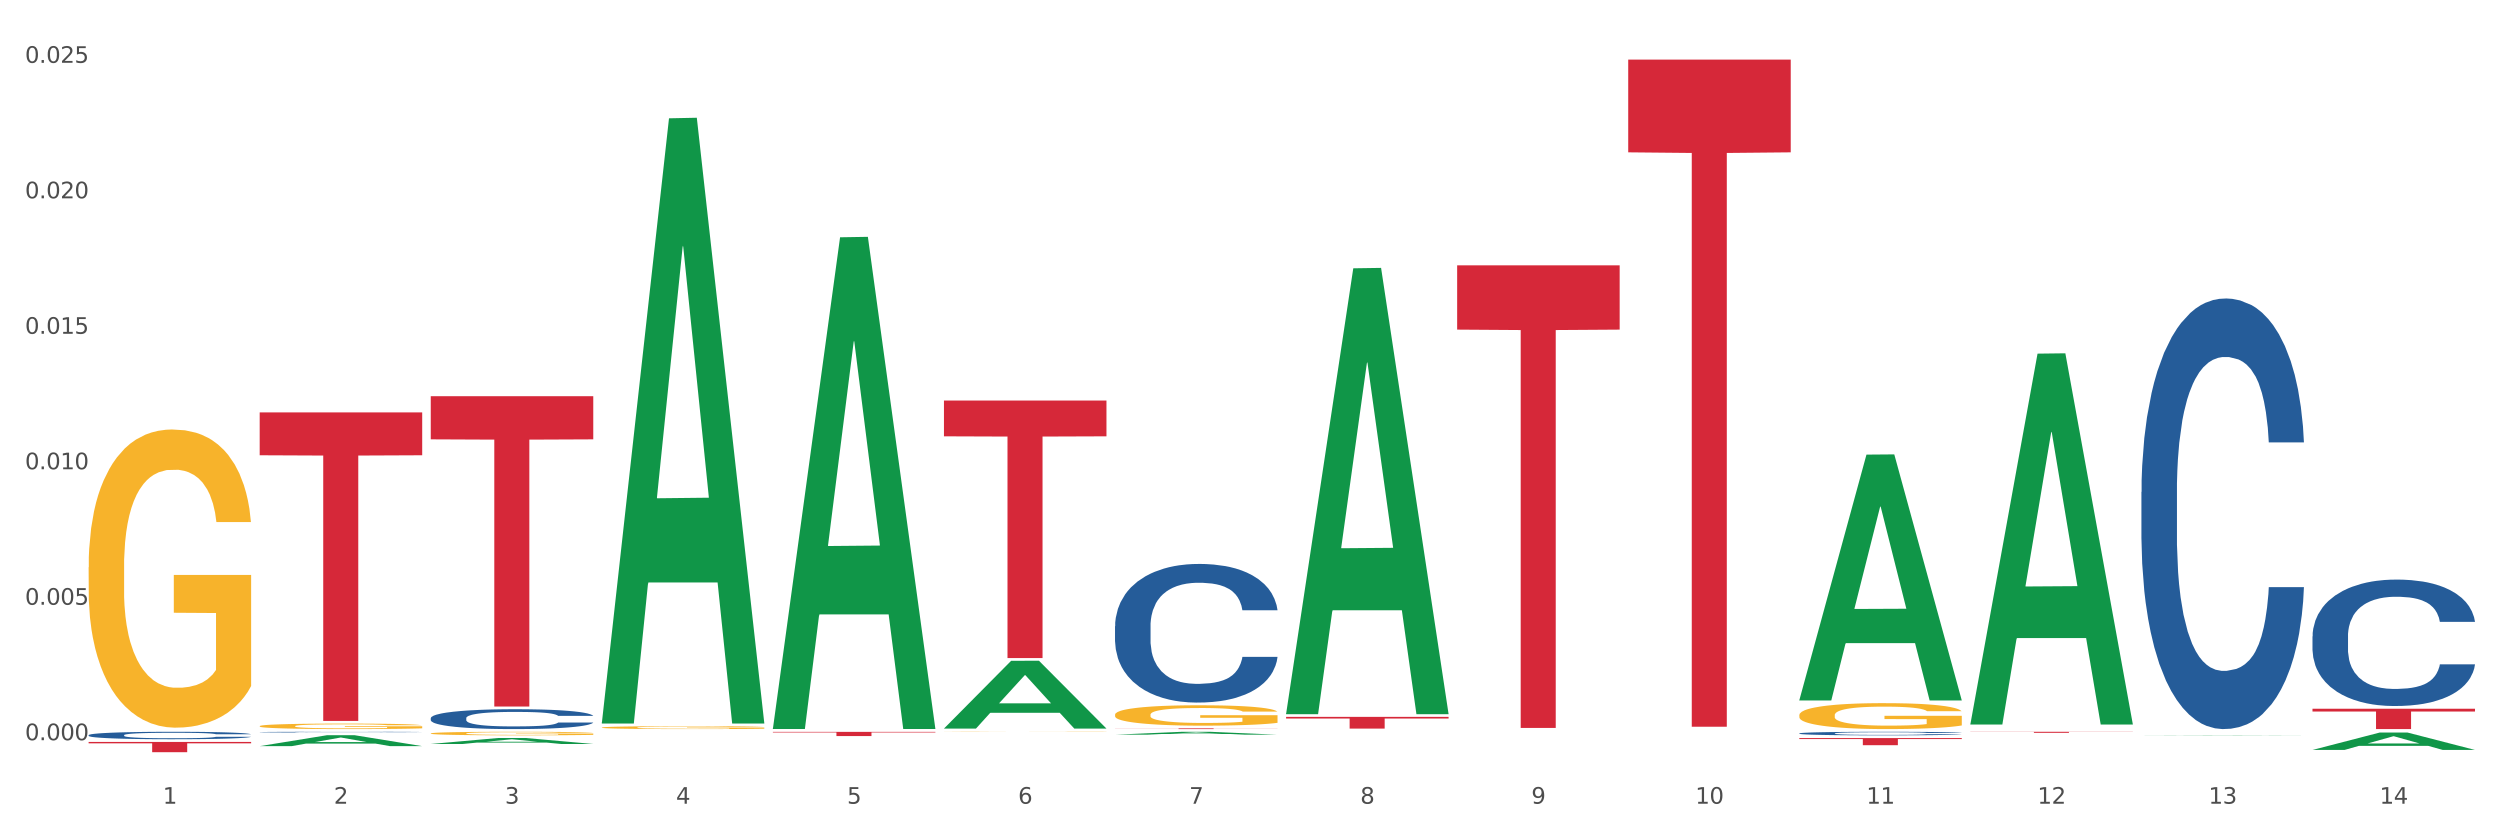 <?xml version="1.0" encoding="utf-8" standalone="no"?>
<!DOCTYPE svg PUBLIC "-//W3C//DTD SVG 1.1//EN"
  "http://www.w3.org/Graphics/SVG/1.1/DTD/svg11.dtd">
<svg xmlns:xlink="http://www.w3.org/1999/xlink" width="1080pt" height="360pt" viewBox="0 0 1080 360" xmlns="http://www.w3.org/2000/svg" version="1.1">
 <rect x="0" y="0" width="1080" height="360" fill="#333333" stroke="none"/>
 <defs>
  <style type="text/css">*{stroke-linejoin: round; stroke-linecap: butt}</style>
 </defs>
 <g id="figure_1">
  <g id="patch_1">
   <path d="M 0 360 
L 1080 360 
L 1080 0 
L 0 0 
z
" style="fill: #ffffff; stroke: #ffffff; stroke-linejoin: miter"/>
  </g>
  <g id="axes_1">
   <g id="matplotlib.axis_1">
    <g id="xtick_1">
     <g id="text_1">
      <!-- 1 -->
      <g style="fill: #4d4d4d" transform="translate(70.332 347.204) scale(0.096 -0.096)">
       <defs>
        <path id="DejaVuSans-31" d="M 794 531 
L 1825 531 
L 1825 4091 
L 703 3866 
L 703 4441 
L 1819 4666 
L 2450 4666 
L 2450 531 
L 3481 531 
L 3481 0 
L 794 0 
L 794 531 
z
" transform="scale(0.016)"/>
       </defs>
       <use xlink:href="#DejaVuSans-31"/>
      </g>
     </g>
    </g>
    <g id="xtick_2">
     <g id="text_2">
      <!-- 2 -->
      <g style="fill: #4d4d4d" transform="translate(144.233 347.204) scale(0.096 -0.096)">
       <defs>
        <path id="DejaVuSans-32" d="M 1228 531 
L 3431 531 
L 3431 0 
L 469 0 
L 469 531 
Q 828 903 1448 1529 
Q 2069 2156 2228 2338 
Q 2531 2678 2651 2914 
Q 2772 3150 2772 3378 
Q 2772 3750 2511 3984 
Q 2250 4219 1831 4219 
Q 1534 4219 1204 4116 
Q 875 4013 500 3803 
L 500 4441 
Q 881 4594 1212 4672 
Q 1544 4750 1819 4750 
Q 2544 4750 2975 4387 
Q 3406 4025 3406 3419 
Q 3406 3131 3298 2873 
Q 3191 2616 2906 2266 
Q 2828 2175 2409 1742 
Q 1991 1309 1228 531 
z
" transform="scale(0.016)"/>
       </defs>
       <use xlink:href="#DejaVuSans-32"/>
      </g>
     </g>
    </g>
    <g id="xtick_3">
     <g id="text_3">
      <!-- 3 -->
      <g style="fill: #4d4d4d" transform="translate(218.134 347.204) scale(0.096 -0.096)">
       <defs>
        <path id="DejaVuSans-33" d="M 2597 2516 
Q 3050 2419 3304 2112 
Q 3559 1806 3559 1356 
Q 3559 666 3084 287 
Q 2609 -91 1734 -91 
Q 1441 -91 1130 -33 
Q 819 25 488 141 
L 488 750 
Q 750 597 1062 519 
Q 1375 441 1716 441 
Q 2309 441 2620 675 
Q 2931 909 2931 1356 
Q 2931 1769 2642 2001 
Q 2353 2234 1838 2234 
L 1294 2234 
L 1294 2753 
L 1863 2753 
Q 2328 2753 2575 2939 
Q 2822 3125 2822 3475 
Q 2822 3834 2567 4026 
Q 2313 4219 1838 4219 
Q 1578 4219 1281 4162 
Q 984 4106 628 3988 
L 628 4550 
Q 988 4650 1302 4700 
Q 1616 4750 1894 4750 
Q 2613 4750 3031 4423 
Q 3450 4097 3450 3541 
Q 3450 3153 3228 2886 
Q 3006 2619 2597 2516 
z
" transform="scale(0.016)"/>
       </defs>
       <use xlink:href="#DejaVuSans-33"/>
      </g>
     </g>
    </g>
    <g id="xtick_4">
     <g id="text_4">
      <!-- 4 -->
      <g style="fill: #4d4d4d" transform="translate(292.034 347.204) scale(0.096 -0.096)">
       <defs>
        <path id="DejaVuSans-34" d="M 2419 4116 
L 825 1625 
L 2419 1625 
L 2419 4116 
z
M 2253 4666 
L 3047 4666 
L 3047 1625 
L 3713 1625 
L 3713 1100 
L 3047 1100 
L 3047 0 
L 2419 0 
L 2419 1100 
L 313 1100 
L 313 1709 
L 2253 4666 
z
" transform="scale(0.016)"/>
       </defs>
       <use xlink:href="#DejaVuSans-34"/>
      </g>
     </g>
    </g>
    <g id="xtick_5">
     <g id="text_5">
      <!-- 5 -->
      <g style="fill: #4d4d4d" transform="translate(365.935 347.204) scale(0.096 -0.096)">
       <defs>
        <path id="DejaVuSans-35" d="M 691 4666 
L 3169 4666 
L 3169 4134 
L 1269 4134 
L 1269 2991 
Q 1406 3038 1543 3061 
Q 1681 3084 1819 3084 
Q 2600 3084 3056 2656 
Q 3513 2228 3513 1497 
Q 3513 744 3044 326 
Q 2575 -91 1722 -91 
Q 1428 -91 1123 -41 
Q 819 9 494 109 
L 494 744 
Q 775 591 1075 516 
Q 1375 441 1709 441 
Q 2250 441 2565 725 
Q 2881 1009 2881 1497 
Q 2881 1984 2565 2268 
Q 2250 2553 1709 2553 
Q 1456 2553 1204 2497 
Q 953 2441 691 2322 
L 691 4666 
z
" transform="scale(0.016)"/>
       </defs>
       <use xlink:href="#DejaVuSans-35"/>
      </g>
     </g>
    </g>
    <g id="xtick_6">
     <g id="text_6">
      <!-- 6 -->
      <g style="fill: #4d4d4d" transform="translate(439.836 347.204) scale(0.096 -0.096)">
       <defs>
        <path id="DejaVuSans-36" d="M 2113 2584 
Q 1688 2584 1439 2293 
Q 1191 2003 1191 1497 
Q 1191 994 1439 701 
Q 1688 409 2113 409 
Q 2538 409 2786 701 
Q 3034 994 3034 1497 
Q 3034 2003 2786 2293 
Q 2538 2584 2113 2584 
z
M 3366 4563 
L 3366 3988 
Q 3128 4100 2886 4159 
Q 2644 4219 2406 4219 
Q 1781 4219 1451 3797 
Q 1122 3375 1075 2522 
Q 1259 2794 1537 2939 
Q 1816 3084 2150 3084 
Q 2853 3084 3261 2657 
Q 3669 2231 3669 1497 
Q 3669 778 3244 343 
Q 2819 -91 2113 -91 
Q 1303 -91 875 529 
Q 447 1150 447 2328 
Q 447 3434 972 4092 
Q 1497 4750 2381 4750 
Q 2619 4750 2861 4703 
Q 3103 4656 3366 4563 
z
" transform="scale(0.016)"/>
       </defs>
       <use xlink:href="#DejaVuSans-36"/>
      </g>
     </g>
    </g>
    <g id="xtick_7">
     <g id="text_7">
      <!-- 7 -->
      <g style="fill: #4d4d4d" transform="translate(513.737 347.204) scale(0.096 -0.096)">
       <defs>
        <path id="DejaVuSans-37" d="M 525 4666 
L 3525 4666 
L 3525 4397 
L 1831 0 
L 1172 0 
L 2766 4134 
L 525 4134 
L 525 4666 
z
" transform="scale(0.016)"/>
       </defs>
       <use xlink:href="#DejaVuSans-37"/>
      </g>
     </g>
    </g>
    <g id="xtick_8">
     <g id="text_8">
      <!-- 8 -->
      <g style="fill: #4d4d4d" transform="translate(587.638 347.204) scale(0.096 -0.096)">
       <defs>
        <path id="DejaVuSans-38" d="M 2034 2216 
Q 1584 2216 1326 1975 
Q 1069 1734 1069 1313 
Q 1069 891 1326 650 
Q 1584 409 2034 409 
Q 2484 409 2743 651 
Q 3003 894 3003 1313 
Q 3003 1734 2745 1975 
Q 2488 2216 2034 2216 
z
M 1403 2484 
Q 997 2584 770 2862 
Q 544 3141 544 3541 
Q 544 4100 942 4425 
Q 1341 4750 2034 4750 
Q 2731 4750 3128 4425 
Q 3525 4100 3525 3541 
Q 3525 3141 3298 2862 
Q 3072 2584 2669 2484 
Q 3125 2378 3379 2068 
Q 3634 1759 3634 1313 
Q 3634 634 3220 271 
Q 2806 -91 2034 -91 
Q 1263 -91 848 271 
Q 434 634 434 1313 
Q 434 1759 690 2068 
Q 947 2378 1403 2484 
z
M 1172 3481 
Q 1172 3119 1398 2916 
Q 1625 2713 2034 2713 
Q 2441 2713 2670 2916 
Q 2900 3119 2900 3481 
Q 2900 3844 2670 4047 
Q 2441 4250 2034 4250 
Q 1625 4250 1398 4047 
Q 1172 3844 1172 3481 
z
" transform="scale(0.016)"/>
       </defs>
       <use xlink:href="#DejaVuSans-38"/>
      </g>
     </g>
    </g>
    <g id="xtick_9">
     <g id="text_9">
      <!-- 9 -->
      <g style="fill: #4d4d4d" transform="translate(661.539 347.204) scale(0.096 -0.096)">
       <defs>
        <path id="DejaVuSans-39" d="M 703 97 
L 703 672 
Q 941 559 1184 500 
Q 1428 441 1663 441 
Q 2288 441 2617 861 
Q 2947 1281 2994 2138 
Q 2813 1869 2534 1725 
Q 2256 1581 1919 1581 
Q 1219 1581 811 2004 
Q 403 2428 403 3163 
Q 403 3881 828 4315 
Q 1253 4750 1959 4750 
Q 2769 4750 3195 4129 
Q 3622 3509 3622 2328 
Q 3622 1225 3098 567 
Q 2575 -91 1691 -91 
Q 1453 -91 1209 -44 
Q 966 3 703 97 
z
M 1959 2075 
Q 2384 2075 2632 2365 
Q 2881 2656 2881 3163 
Q 2881 3666 2632 3958 
Q 2384 4250 1959 4250 
Q 1534 4250 1286 3958 
Q 1038 3666 1038 3163 
Q 1038 2656 1286 2365 
Q 1534 2075 1959 2075 
z
" transform="scale(0.016)"/>
       </defs>
       <use xlink:href="#DejaVuSans-39"/>
      </g>
     </g>
    </g>
    <g id="xtick_10">
     <g id="text_10">
      <!-- 10 -->
      <g style="fill: #4d4d4d" transform="translate(732.386 347.204) scale(0.096 -0.096)">
       <defs>
        <path id="DejaVuSans-30" d="M 2034 4250 
Q 1547 4250 1301 3770 
Q 1056 3291 1056 2328 
Q 1056 1369 1301 889 
Q 1547 409 2034 409 
Q 2525 409 2770 889 
Q 3016 1369 3016 2328 
Q 3016 3291 2770 3770 
Q 2525 4250 2034 4250 
z
M 2034 4750 
Q 2819 4750 3233 4129 
Q 3647 3509 3647 2328 
Q 3647 1150 3233 529 
Q 2819 -91 2034 -91 
Q 1250 -91 836 529 
Q 422 1150 422 2328 
Q 422 3509 836 4129 
Q 1250 4750 2034 4750 
z
" transform="scale(0.016)"/>
       </defs>
       <use xlink:href="#DejaVuSans-31"/>
       <use xlink:href="#DejaVuSans-30" transform="translate(63.623 0)"/>
      </g>
     </g>
    </g>
    <g id="xtick_11">
     <g id="text_11">
      <!-- 11 -->
      <g style="fill: #4d4d4d" transform="translate(806.287 347.204) scale(0.096 -0.096)">
       <use xlink:href="#DejaVuSans-31"/>
       <use xlink:href="#DejaVuSans-31" transform="translate(63.623 0)"/>
      </g>
     </g>
    </g>
    <g id="xtick_12">
     <g id="text_12">
      <!-- 12 -->
      <g style="fill: #4d4d4d" transform="translate(880.187 347.204) scale(0.096 -0.096)">
       <use xlink:href="#DejaVuSans-31"/>
       <use xlink:href="#DejaVuSans-32" transform="translate(63.623 0)"/>
      </g>
     </g>
    </g>
    <g id="xtick_13">
     <g id="text_13">
      <!-- 13 -->
      <g style="fill: #4d4d4d" transform="translate(954.088 347.204) scale(0.096 -0.096)">
       <use xlink:href="#DejaVuSans-31"/>
       <use xlink:href="#DejaVuSans-33" transform="translate(63.623 0)"/>
      </g>
     </g>
    </g>
    <g id="xtick_14">
     <g id="text_14">
      <!-- 14 -->
      <g style="fill: #4d4d4d" transform="translate(1027.989 347.204) scale(0.096 -0.096)">
       <use xlink:href="#DejaVuSans-31"/>
       <use xlink:href="#DejaVuSans-34" transform="translate(63.623 0)"/>
      </g>
     </g>
    </g>
    <g id="xtick_15"/>
    <g id="xtick_16"/>
    <g id="xtick_17"/>
    <g id="xtick_18"/>
    <g id="xtick_19"/>
    <g id="xtick_20"/>
    <g id="xtick_21"/>
    <g id="xtick_22"/>
    <g id="xtick_23"/>
    <g id="xtick_24"/>
    <g id="xtick_25"/>
    <g id="xtick_26"/>
    <g id="xtick_27"/>
   </g>
   <g id="matplotlib.axis_2">
    <g id="ytick_1">
     <g id="text_15">
      <!-- 0.000 -->
      <g style="fill: #4d4d4d" transform="translate(10.8 319.776) scale(0.096 -0.096)">
       <defs>
        <path id="DejaVuSans-2e" d="M 684 794 
L 1344 794 
L 1344 0 
L 684 0 
L 684 794 
z
" transform="scale(0.016)"/>
       </defs>
       <use xlink:href="#DejaVuSans-30"/>
       <use xlink:href="#DejaVuSans-2e" transform="translate(63.623 0)"/>
       <use xlink:href="#DejaVuSans-30" transform="translate(95.41 0)"/>
       <use xlink:href="#DejaVuSans-30" transform="translate(159.033 0)"/>
       <use xlink:href="#DejaVuSans-30" transform="translate(222.656 0)"/>
      </g>
     </g>
    </g>
    <g id="ytick_2">
     <g id="text_16">
      <!-- 0.005 -->
      <g style="fill: #4d4d4d" transform="translate(10.8 261.249) scale(0.096 -0.096)">
       <use xlink:href="#DejaVuSans-30"/>
       <use xlink:href="#DejaVuSans-2e" transform="translate(63.623 0)"/>
       <use xlink:href="#DejaVuSans-30" transform="translate(95.41 0)"/>
       <use xlink:href="#DejaVuSans-30" transform="translate(159.033 0)"/>
       <use xlink:href="#DejaVuSans-35" transform="translate(222.656 0)"/>
      </g>
     </g>
    </g>
    <g id="ytick_3">
     <g id="text_17">
      <!-- 0.010 -->
      <g style="fill: #4d4d4d" transform="translate(10.8 202.723) scale(0.096 -0.096)">
       <use xlink:href="#DejaVuSans-30"/>
       <use xlink:href="#DejaVuSans-2e" transform="translate(63.623 0)"/>
       <use xlink:href="#DejaVuSans-30" transform="translate(95.41 0)"/>
       <use xlink:href="#DejaVuSans-31" transform="translate(159.033 0)"/>
       <use xlink:href="#DejaVuSans-30" transform="translate(222.656 0)"/>
      </g>
     </g>
    </g>
    <g id="ytick_4">
     <g id="text_18">
      <!-- 0.015 -->
      <g style="fill: #4d4d4d" transform="translate(10.8 144.196) scale(0.096 -0.096)">
       <use xlink:href="#DejaVuSans-30"/>
       <use xlink:href="#DejaVuSans-2e" transform="translate(63.623 0)"/>
       <use xlink:href="#DejaVuSans-30" transform="translate(95.41 0)"/>
       <use xlink:href="#DejaVuSans-31" transform="translate(159.033 0)"/>
       <use xlink:href="#DejaVuSans-35" transform="translate(222.656 0)"/>
      </g>
     </g>
    </g>
    <g id="ytick_5">
     <g id="text_19">
      <!-- 0.020 -->
      <g style="fill: #4d4d4d" transform="translate(10.8 85.67) scale(0.096 -0.096)">
       <use xlink:href="#DejaVuSans-30"/>
       <use xlink:href="#DejaVuSans-2e" transform="translate(63.623 0)"/>
       <use xlink:href="#DejaVuSans-30" transform="translate(95.41 0)"/>
       <use xlink:href="#DejaVuSans-32" transform="translate(159.033 0)"/>
       <use xlink:href="#DejaVuSans-30" transform="translate(222.656 0)"/>
      </g>
     </g>
    </g>
    <g id="ytick_6">
     <g id="text_20">
      <!-- 0.025 -->
      <g style="fill: #4d4d4d" transform="translate(10.8 27.144) scale(0.096 -0.096)">
       <use xlink:href="#DejaVuSans-30"/>
       <use xlink:href="#DejaVuSans-2e" transform="translate(63.623 0)"/>
       <use xlink:href="#DejaVuSans-30" transform="translate(95.41 0)"/>
       <use xlink:href="#DejaVuSans-32" transform="translate(159.033 0)"/>
       <use xlink:href="#DejaVuSans-35" transform="translate(222.656 0)"/>
      </g>
     </g>
    </g>
    <g id="ytick_7"/>
    <g id="ytick_8"/>
    <g id="ytick_9"/>
    <g id="ytick_10"/>
    <g id="ytick_11"/>
   </g>
   <g id="PolyCollection_1">
    <path d="M 112.184 322.326 
L 112.256 322.321 
L 141.207 317.619 
L 153.222 317.614 
L 182.39 322.334 
L 168.493 322.334 
L 162.196 321.235 
L 132.305 321.235 
L 132.088 321.253 
L 126.008 322.334 
L 112.184 322.334 
L 112.184 322.326 
L 136.068 320.579 
L 158.433 320.575 
L 147.359 318.62 
L 147.214 318.611 
L 147.07 318.625 
L 135.996 320.575 
L 136.068 320.579 
L 112.184 322.326 
z
" clip-path="url(#pfa36a6e24a)" style="fill: #109648"/>
    <path d="M 112.184 178.152 
L 182.39 178.152 
L 182.39 196.673 
L 154.773 196.798 
L 154.773 311.429 
L 139.634 311.429 
L 139.634 196.798 
L 112.184 196.673 
L 112.184 178.277 
L 112.184 178.152 
z
" clip-path="url(#pfa36a6e24a)" style="fill: #d62839"/>
    <path d="M 186.085 171.167 
L 256.291 171.167 
L 256.291 189.796 
L 228.674 189.922 
L 228.674 305.219 
L 213.535 305.219 
L 213.535 189.922 
L 186.085 189.796 
L 186.085 171.293 
L 186.085 171.167 
z
" clip-path="url(#pfa36a6e24a)" style="fill: #d62839"/>
    <path d="M 333.886 316.176 
L 404.092 316.176 
L 404.092 316.427 
L 376.476 316.428 
L 376.476 317.978 
L 361.337 317.978 
L 361.337 316.428 
L 333.886 316.427 
L 333.886 316.178 
L 333.886 316.176 
z
" clip-path="url(#pfa36a6e24a)" style="fill: #d62839"/>
    <path d="M 407.787 173.03 
L 477.993 173.03 
L 477.993 188.49 
L 450.377 188.594 
L 450.377 284.276 
L 435.237 284.276 
L 435.237 188.594 
L 407.787 188.49 
L 407.787 173.134 
L 407.787 173.03 
z
" clip-path="url(#pfa36a6e24a)" style="fill: #d62839"/>
    <path d="M 481.688 314.653 
L 551.894 314.653 
L 551.894 314.696 
L 524.277 314.697 
L 524.277 314.967 
L 509.138 314.967 
L 509.138 314.697 
L 481.688 314.696 
L 481.688 314.653 
L 481.688 314.653 
z
" clip-path="url(#pfa36a6e24a)" style="fill: #d62839"/>
    <path d="M 555.589 309.689 
L 625.795 309.689 
L 625.795 310.395 
L 598.178 310.4 
L 598.178 314.769 
L 583.039 314.769 
L 583.039 310.4 
L 555.589 310.395 
L 555.589 309.694 
L 555.589 309.689 
z
" clip-path="url(#pfa36a6e24a)" style="fill: #d62839"/>
    <path d="M 629.49 114.622 
L 699.696 114.622 
L 699.696 142.394 
L 672.079 142.582 
L 672.079 314.469 
L 656.94 314.469 
L 656.94 142.582 
L 629.49 142.394 
L 629.49 114.809 
L 629.49 114.622 
z
" clip-path="url(#pfa36a6e24a)" style="fill: #d62839"/>
    <path d="M 703.391 25.759 
L 773.597 25.759 
L 773.597 65.809 
L 745.98 66.079 
L 745.98 313.953 
L 730.841 313.953 
L 730.841 66.079 
L 703.391 65.809 
L 703.391 26.03 
L 703.391 25.759 
z
" clip-path="url(#pfa36a6e24a)" style="fill: #d62839"/>
    <path d="M 38.283 245.062 
L 38.366 244.945 
L 38.366 240.709 
L 38.532 237.062 
L 39.361 228.239 
L 40.604 220.945 
L 41.516 217.062 
L 42.427 213.886 
L 43.505 210.709 
L 44.831 207.415 
L 47.235 202.592 
L 48.727 200.121 
L 50.55 197.533 
L 53.866 193.768 
L 56.27 191.65 
L 58.756 189.886 
L 62.818 187.768 
L 65.47 186.827 
L 68.288 186.121 
L 71.687 185.65 
L 74.256 185.533 
L 79.893 185.886 
L 84.7 186.945 
L 87.021 187.768 
L 90.005 189.18 
L 91.58 190.121 
L 94.149 192.003 
L 96.802 194.474 
L 98.625 196.592 
L 101.36 200.592 
L 103.433 204.592 
L 105.339 209.533 
L 106.334 212.945 
L 107.08 216.121 
L 107.743 219.768 
L 108.406 225.533 
L 93.486 225.533 
L 92.906 221.415 
L 91.994 217.533 
L 90.668 213.768 
L 89.508 211.415 
L 87.518 208.474 
L 85.695 206.592 
L 83.788 205.18 
L 81.467 204.003 
L 79.644 203.415 
L 77.074 202.945 
L 72.018 203.062 
L 68.62 204.003 
L 66.299 205.18 
L 64.807 206.239 
L 63.481 207.415 
L 61.989 209.062 
L 60.248 211.533 
L 59.005 213.768 
L 57.762 216.592 
L 56.767 219.415 
L 55.855 222.709 
L 55.109 226.239 
L 54.529 229.886 
L 54.032 234.356 
L 53.617 241.768 
L 53.617 257.886 
L 53.783 261.533 
L 54.197 266.357 
L 54.695 270.004 
L 55.524 274.357 
L 56.27 277.298 
L 57.679 281.533 
L 59.254 285.063 
L 60.497 287.298 
L 61.74 289.18 
L 63.895 291.769 
L 66.299 293.886 
L 68.371 295.18 
L 71.189 296.357 
L 73.096 296.827 
L 74.754 297.063 
L 78.815 297.063 
L 81.716 296.71 
L 84.949 295.886 
L 87.435 294.827 
L 89.508 293.533 
L 91.828 291.416 
L 93.32 289.416 
L 93.32 264.827 
L 75.085 264.71 
L 75.085 248.357 
L 108.489 248.357 
L 108.489 296.357 
L 107.08 298.827 
L 105.505 301.063 
L 103.847 303.063 
L 101.36 305.533 
L 98.377 307.886 
L 95.724 309.533 
L 92.906 310.945 
L 89.59 312.239 
L 85.28 313.416 
L 82.628 313.886 
L 79.312 314.239 
L 75.417 314.357 
L 72.018 314.122 
L 68.703 313.533 
L 65.221 312.474 
L 61.823 310.945 
L 59.254 309.416 
L 56.684 307.533 
L 53.949 305.063 
L 51.794 302.71 
L 50.136 300.592 
L 48.312 297.886 
L 46.323 294.357 
L 44.831 291.18 
L 43.505 287.886 
L 42.096 283.651 
L 41.101 280.004 
L 40.107 275.415 
L 39.526 272.004 
L 38.863 266.71 
L 38.366 259.298 
L 38.283 245.062 
z
" clip-path="url(#pfa36a6e24a)" style="fill: #f7b32b"/>
    <path d="M 112.184 313.688 
L 112.267 313.686 
L 112.267 313.608 
L 112.433 313.541 
L 113.261 313.378 
L 114.505 313.243 
L 115.416 313.172 
L 116.328 313.113 
L 117.406 313.055 
L 118.732 312.994 
L 121.136 312.905 
L 122.628 312.859 
L 124.451 312.811 
L 127.767 312.742 
L 130.17 312.703 
L 132.657 312.67 
L 136.719 312.631 
L 139.371 312.614 
L 142.189 312.601 
L 145.588 312.592 
L 148.157 312.59 
L 153.793 312.597 
L 158.601 312.616 
L 160.922 312.631 
L 163.906 312.657 
L 165.481 312.675 
L 168.05 312.709 
L 170.703 312.755 
L 172.526 312.794 
L 175.261 312.868 
L 177.334 312.942 
L 179.24 313.033 
L 180.235 313.096 
L 180.981 313.154 
L 181.644 313.222 
L 182.307 313.328 
L 167.387 313.328 
L 166.807 313.252 
L 165.895 313.181 
L 164.569 313.111 
L 163.408 313.068 
L 161.419 313.013 
L 159.596 312.979 
L 157.689 312.953 
L 155.368 312.931 
L 153.545 312.92 
L 150.975 312.911 
L 145.919 312.913 
L 142.521 312.931 
L 140.2 312.953 
L 138.708 312.972 
L 137.382 312.994 
L 135.89 313.024 
L 134.149 313.07 
L 132.906 313.111 
L 131.662 313.163 
L 130.668 313.215 
L 129.756 313.276 
L 129.01 313.341 
L 128.43 313.408 
L 127.933 313.491 
L 127.518 313.628 
L 127.518 313.925 
L 127.684 313.992 
L 128.098 314.081 
L 128.596 314.149 
L 129.424 314.229 
L 130.17 314.283 
L 131.58 314.361 
L 133.154 314.427 
L 134.398 314.468 
L 135.641 314.503 
L 137.796 314.55 
L 140.2 314.589 
L 142.272 314.613 
L 145.09 314.635 
L 146.997 314.644 
L 148.654 314.648 
L 152.716 314.648 
L 155.617 314.641 
L 158.85 314.626 
L 161.336 314.607 
L 163.408 314.583 
L 165.729 314.544 
L 167.221 314.507 
L 167.221 314.053 
L 148.986 314.051 
L 148.986 313.749 
L 182.39 313.749 
L 182.39 314.635 
L 180.981 314.681 
L 179.406 314.722 
L 177.748 314.759 
L 175.261 314.804 
L 172.277 314.848 
L 169.625 314.878 
L 166.807 314.904 
L 163.491 314.928 
L 159.181 314.95 
L 156.529 314.958 
L 153.213 314.965 
L 149.318 314.967 
L 145.919 314.963 
L 142.604 314.952 
L 139.122 314.932 
L 135.724 314.904 
L 133.154 314.876 
L 130.585 314.841 
L 127.85 314.796 
L 125.695 314.752 
L 124.037 314.713 
L 122.213 314.663 
L 120.224 314.598 
L 118.732 314.539 
L 117.406 314.479 
L 115.997 314.401 
L 115.002 314.333 
L 114.007 314.249 
L 113.427 314.186 
L 112.764 314.088 
L 112.267 313.951 
L 112.184 313.688 
z
" clip-path="url(#pfa36a6e24a)" style="fill: #f7b32b"/>
    <path d="M 259.986 314.295 
L 260.068 314.294 
L 260.068 314.253 
L 260.234 314.217 
L 261.063 314.132 
L 262.306 314.061 
L 263.218 314.023 
L 264.13 313.992 
L 265.208 313.962 
L 266.534 313.93 
L 268.937 313.883 
L 270.429 313.859 
L 272.253 313.834 
L 275.568 313.797 
L 277.972 313.777 
L 280.459 313.76 
L 284.52 313.739 
L 287.173 313.73 
L 289.991 313.723 
L 293.389 313.718 
L 295.959 313.717 
L 301.595 313.721 
L 306.403 313.731 
L 308.724 313.739 
L 311.707 313.753 
L 313.282 313.762 
L 315.852 313.78 
L 318.504 313.804 
L 320.328 313.825 
L 323.063 313.863 
L 325.135 313.902 
L 327.042 313.95 
L 328.036 313.983 
L 328.782 314.014 
L 329.445 314.049 
L 330.109 314.105 
L 315.189 314.105 
L 314.609 314.065 
L 313.697 314.028 
L 312.371 313.991 
L 311.21 313.968 
L 309.221 313.94 
L 307.397 313.922 
L 305.491 313.908 
L 303.17 313.896 
L 301.347 313.891 
L 298.777 313.886 
L 293.721 313.887 
L 290.322 313.896 
L 288.002 313.908 
L 286.51 313.918 
L 285.183 313.93 
L 283.691 313.946 
L 281.951 313.97 
L 280.707 313.991 
L 279.464 314.019 
L 278.47 314.046 
L 277.558 314.078 
L 276.812 314.112 
L 276.232 314.148 
L 275.734 314.191 
L 275.32 314.263 
L 275.32 314.419 
L 275.486 314.455 
L 275.9 314.501 
L 276.397 314.537 
L 277.226 314.579 
L 277.972 314.608 
L 279.381 314.649 
L 280.956 314.683 
L 282.199 314.705 
L 283.443 314.723 
L 285.598 314.748 
L 288.002 314.769 
L 290.074 314.781 
L 292.892 314.792 
L 294.798 314.797 
L 296.456 314.799 
L 300.518 314.799 
L 303.419 314.796 
L 306.651 314.788 
L 309.138 314.778 
L 311.21 314.765 
L 313.531 314.745 
L 315.023 314.725 
L 315.023 314.487 
L 296.788 314.485 
L 296.788 314.327 
L 330.191 314.327 
L 330.191 314.792 
L 328.782 314.816 
L 327.207 314.838 
L 325.55 314.858 
L 323.063 314.882 
L 320.079 314.904 
L 317.427 314.92 
L 314.609 314.934 
L 311.293 314.947 
L 306.983 314.958 
L 304.33 314.963 
L 301.015 314.966 
L 297.119 314.967 
L 293.721 314.965 
L 290.405 314.959 
L 286.924 314.949 
L 283.526 314.934 
L 280.956 314.919 
L 278.387 314.901 
L 275.651 314.877 
L 273.496 314.854 
L 271.839 314.834 
L 270.015 314.807 
L 268.026 314.773 
L 266.534 314.742 
L 265.208 314.71 
L 263.798 314.669 
L 262.804 314.634 
L 261.809 314.589 
L 261.229 314.556 
L 260.566 314.505 
L 260.068 314.433 
L 259.986 314.295 
z
" clip-path="url(#pfa36a6e24a)" style="fill: #f7b32b"/>
    <path d="M 407.787 316.174 
L 407.87 316.174 
L 407.87 316.17 
L 408.036 316.168 
L 408.865 316.161 
L 410.108 316.155 
L 411.02 316.153 
L 411.932 316.15 
L 413.009 316.148 
L 414.335 316.145 
L 416.739 316.142 
L 418.231 316.14 
L 420.055 316.138 
L 423.37 316.135 
L 425.774 316.133 
L 428.261 316.132 
L 432.322 316.13 
L 434.974 316.13 
L 437.793 316.129 
L 441.191 316.129 
L 443.761 316.129 
L 449.397 316.129 
L 454.204 316.13 
L 456.525 316.13 
L 459.509 316.131 
L 461.084 316.132 
L 463.654 316.134 
L 466.306 316.135 
L 468.129 316.137 
L 470.865 316.14 
L 472.937 316.143 
L 474.843 316.147 
L 475.838 316.149 
L 476.584 316.152 
L 477.247 316.155 
L 477.91 316.159 
L 462.99 316.159 
L 462.41 316.156 
L 461.498 316.153 
L 460.172 316.15 
L 459.012 316.148 
L 457.023 316.146 
L 455.199 316.145 
L 453.293 316.144 
L 450.972 316.143 
L 449.148 316.142 
L 446.579 316.142 
L 441.523 316.142 
L 438.124 316.143 
L 435.803 316.144 
L 434.311 316.144 
L 432.985 316.145 
L 431.493 316.146 
L 429.753 316.148 
L 428.509 316.15 
L 427.266 316.152 
L 426.271 316.154 
L 425.359 316.157 
L 424.613 316.159 
L 424.033 316.162 
L 423.536 316.166 
L 423.122 316.171 
L 423.122 316.184 
L 423.287 316.186 
L 423.702 316.19 
L 424.199 316.193 
L 425.028 316.196 
L 425.774 316.198 
L 427.183 316.201 
L 428.758 316.204 
L 430.001 316.206 
L 431.244 316.207 
L 433.4 316.209 
L 435.803 316.211 
L 437.876 316.212 
L 440.694 316.213 
L 442.6 316.213 
L 444.258 316.213 
L 448.319 316.213 
L 451.22 316.213 
L 454.453 316.212 
L 456.94 316.212 
L 459.012 316.211 
L 461.333 316.209 
L 462.825 316.207 
L 462.825 316.189 
L 444.589 316.189 
L 444.589 316.176 
L 477.993 316.176 
L 477.993 316.213 
L 476.584 316.215 
L 475.009 316.216 
L 473.351 316.218 
L 470.865 316.22 
L 467.881 316.221 
L 465.228 316.223 
L 462.41 316.224 
L 459.095 316.225 
L 454.785 316.226 
L 452.132 316.226 
L 448.817 316.226 
L 444.921 316.226 
L 441.523 316.226 
L 438.207 316.226 
L 434.726 316.225 
L 431.327 316.224 
L 428.758 316.223 
L 426.188 316.221 
L 423.453 316.219 
L 421.298 316.218 
L 419.64 316.216 
L 417.817 316.214 
L 415.827 316.211 
L 414.335 316.209 
L 413.009 316.206 
L 411.6 316.203 
L 410.605 316.2 
L 409.611 316.197 
L 409.031 316.194 
L 408.368 316.19 
L 407.87 316.185 
L 407.787 316.174 
z
" clip-path="url(#pfa36a6e24a)" style="fill: #f7b32b"/>
    <path d="M 481.688 308.748 
L 481.771 308.74 
L 481.771 308.451 
L 481.937 308.201 
L 482.766 307.597 
L 484.009 307.098 
L 484.921 306.832 
L 485.833 306.615 
L 486.91 306.397 
L 488.236 306.172 
L 490.64 305.842 
L 492.132 305.673 
L 493.956 305.495 
L 497.271 305.238 
L 499.675 305.093 
L 502.161 304.972 
L 506.223 304.827 
L 508.875 304.763 
L 511.693 304.714 
L 515.092 304.682 
L 517.661 304.674 
L 523.298 304.698 
L 528.105 304.771 
L 530.426 304.827 
L 533.41 304.924 
L 534.985 304.988 
L 537.554 305.117 
L 540.207 305.286 
L 542.03 305.431 
L 544.766 305.705 
L 546.838 305.979 
L 548.744 306.317 
L 549.739 306.55 
L 550.485 306.768 
L 551.148 307.017 
L 551.811 307.412 
L 536.891 307.412 
L 536.311 307.13 
L 535.399 306.864 
L 534.073 306.607 
L 532.913 306.446 
L 530.923 306.244 
L 529.1 306.115 
L 527.193 306.019 
L 524.873 305.938 
L 523.049 305.898 
L 520.48 305.866 
L 515.423 305.874 
L 512.025 305.938 
L 509.704 306.019 
L 508.212 306.091 
L 506.886 306.172 
L 505.394 306.285 
L 503.653 306.454 
L 502.41 306.607 
L 501.167 306.8 
L 500.172 306.993 
L 499.26 307.219 
L 498.514 307.46 
L 497.934 307.71 
L 497.437 308.016 
L 497.022 308.523 
L 497.022 309.626 
L 497.188 309.876 
L 497.603 310.206 
L 498.1 310.455 
L 498.929 310.753 
L 499.675 310.955 
L 501.084 311.245 
L 502.659 311.486 
L 503.902 311.639 
L 505.145 311.768 
L 507.3 311.945 
L 509.704 312.09 
L 511.776 312.179 
L 514.595 312.259 
L 516.501 312.291 
L 518.159 312.307 
L 522.22 312.307 
L 525.121 312.283 
L 528.354 312.227 
L 530.841 312.154 
L 532.913 312.066 
L 535.234 311.921 
L 536.726 311.784 
L 536.726 310.101 
L 518.49 310.093 
L 518.49 308.974 
L 551.894 308.974 
L 551.894 312.259 
L 550.485 312.428 
L 548.91 312.581 
L 547.252 312.718 
L 544.766 312.887 
L 541.782 313.048 
L 539.129 313.161 
L 536.311 313.258 
L 532.996 313.346 
L 528.685 313.427 
L 526.033 313.459 
L 522.718 313.483 
L 518.822 313.491 
L 515.423 313.475 
L 512.108 313.435 
L 508.627 313.362 
L 505.228 313.258 
L 502.659 313.153 
L 500.089 313.024 
L 497.354 312.855 
L 495.199 312.694 
L 493.541 312.549 
L 491.718 312.364 
L 489.728 312.122 
L 488.236 311.905 
L 486.91 311.679 
L 485.501 311.39 
L 484.506 311.14 
L 483.512 310.826 
L 482.931 310.592 
L 482.268 310.23 
L 481.771 309.723 
L 481.688 308.748 
z
" clip-path="url(#pfa36a6e24a)" style="fill: #f7b32b"/>
    <path d="M 777.292 308.939 
L 777.374 308.929 
L 777.374 308.56 
L 777.54 308.243 
L 778.369 307.475 
L 779.612 306.841 
L 780.524 306.503 
L 781.436 306.227 
L 782.514 305.95 
L 783.84 305.664 
L 786.243 305.244 
L 787.735 305.029 
L 789.559 304.804 
L 792.874 304.476 
L 795.278 304.292 
L 797.765 304.139 
L 801.826 303.954 
L 804.479 303.873 
L 807.297 303.811 
L 810.695 303.77 
L 813.265 303.76 
L 818.901 303.791 
L 823.709 303.883 
L 826.03 303.954 
L 829.013 304.077 
L 830.588 304.159 
L 833.158 304.323 
L 835.81 304.538 
L 837.634 304.722 
L 840.369 305.07 
L 842.441 305.418 
L 844.348 305.848 
L 845.342 306.145 
L 846.088 306.421 
L 846.751 306.738 
L 847.415 307.24 
L 832.495 307.24 
L 831.915 306.882 
L 831.003 306.544 
L 829.677 306.216 
L 828.516 306.012 
L 826.527 305.756 
L 824.703 305.592 
L 822.797 305.469 
L 820.476 305.367 
L 818.653 305.316 
L 816.083 305.275 
L 811.027 305.285 
L 807.628 305.367 
L 805.308 305.469 
L 803.816 305.561 
L 802.489 305.664 
L 800.997 305.807 
L 799.257 306.022 
L 798.014 306.216 
L 796.77 306.462 
L 795.776 306.708 
L 794.864 306.994 
L 794.118 307.301 
L 793.538 307.618 
L 793.04 308.007 
L 792.626 308.652 
L 792.626 310.054 
L 792.792 310.372 
L 793.206 310.791 
L 793.703 311.109 
L 794.532 311.487 
L 795.278 311.743 
L 796.687 312.112 
L 798.262 312.419 
L 799.505 312.613 
L 800.749 312.777 
L 802.904 313.002 
L 805.308 313.186 
L 807.38 313.299 
L 810.198 313.401 
L 812.104 313.442 
L 813.762 313.463 
L 817.824 313.463 
L 820.725 313.432 
L 823.957 313.36 
L 826.444 313.268 
L 828.516 313.156 
L 830.837 312.971 
L 832.329 312.797 
L 832.329 310.658 
L 814.094 310.648 
L 814.094 309.225 
L 847.497 309.225 
L 847.497 313.401 
L 846.088 313.616 
L 844.513 313.811 
L 842.856 313.985 
L 840.369 314.2 
L 837.385 314.404 
L 834.733 314.547 
L 831.915 314.67 
L 828.599 314.783 
L 824.289 314.885 
L 821.636 314.926 
L 818.321 314.957 
L 814.425 314.967 
L 811.027 314.947 
L 807.711 314.895 
L 804.23 314.803 
L 800.832 314.67 
L 798.262 314.537 
L 795.693 314.374 
L 792.957 314.159 
L 790.802 313.954 
L 789.145 313.77 
L 787.321 313.534 
L 785.332 313.227 
L 783.84 312.951 
L 782.514 312.664 
L 781.104 312.296 
L 780.11 311.979 
L 779.115 311.579 
L 778.535 311.283 
L 777.872 310.822 
L 777.374 310.177 
L 777.292 308.939 
z
" clip-path="url(#pfa36a6e24a)" style="fill: #f7b32b"/>
    <path d="M 851.192 314.156 
L 851.275 314.156 
L 851.275 314.155 
L 851.441 314.155 
L 852.27 314.154 
L 853.513 314.153 
L 854.425 314.153 
L 855.337 314.153 
L 856.414 314.152 
L 857.741 314.152 
L 860.144 314.152 
L 861.636 314.151 
L 863.46 314.151 
L 866.775 314.151 
L 869.179 314.151 
L 871.666 314.15 
L 875.727 314.15 
L 878.38 314.15 
L 881.198 314.15 
L 884.596 314.15 
L 887.166 314.15 
L 892.802 314.15 
L 897.61 314.15 
L 899.93 314.15 
L 902.914 314.15 
L 904.489 314.15 
L 907.059 314.151 
L 909.711 314.151 
L 911.535 314.151 
L 914.27 314.151 
L 916.342 314.152 
L 918.249 314.152 
L 919.243 314.153 
L 919.989 314.153 
L 920.652 314.153 
L 921.315 314.154 
L 906.396 314.154 
L 905.815 314.153 
L 904.904 314.153 
L 903.577 314.153 
L 902.417 314.152 
L 900.428 314.152 
L 898.604 314.152 
L 896.698 314.152 
L 894.377 314.152 
L 892.553 314.152 
L 889.984 314.152 
L 884.928 314.152 
L 881.529 314.152 
L 879.208 314.152 
L 877.717 314.152 
L 876.39 314.152 
L 874.898 314.152 
L 873.158 314.152 
L 871.914 314.153 
L 870.671 314.153 
L 869.676 314.153 
L 868.765 314.153 
L 868.019 314.154 
L 867.438 314.154 
L 866.941 314.155 
L 866.527 314.155 
L 866.527 314.157 
L 866.692 314.157 
L 867.107 314.158 
L 867.604 314.158 
L 868.433 314.158 
L 869.179 314.159 
L 870.588 314.159 
L 872.163 314.159 
L 873.406 314.16 
L 874.65 314.16 
L 876.805 314.16 
L 879.208 314.16 
L 881.281 314.16 
L 884.099 314.161 
L 886.005 314.161 
L 887.663 314.161 
L 891.725 314.161 
L 894.626 314.161 
L 897.858 314.161 
L 900.345 314.16 
L 902.417 314.16 
L 904.738 314.16 
L 906.23 314.16 
L 906.23 314.158 
L 887.995 314.158 
L 887.995 314.156 
L 921.398 314.156 
L 921.398 314.161 
L 919.989 314.161 
L 918.414 314.161 
L 916.757 314.161 
L 914.27 314.161 
L 911.286 314.162 
L 908.634 314.162 
L 905.815 314.162 
L 902.5 314.162 
L 898.19 314.162 
L 895.537 314.162 
L 892.222 314.162 
L 888.326 314.162 
L 884.928 314.162 
L 881.612 314.162 
L 878.131 314.162 
L 874.733 314.162 
L 872.163 314.162 
L 869.594 314.162 
L 866.858 314.161 
L 864.703 314.161 
L 863.045 314.161 
L 861.222 314.161 
L 859.233 314.16 
L 857.741 314.16 
L 856.414 314.16 
L 855.005 314.159 
L 854.011 314.159 
L 853.016 314.159 
L 852.436 314.158 
L 851.773 314.158 
L 851.275 314.157 
L 851.192 314.156 
z
" clip-path="url(#pfa36a6e24a)" style="fill: #f7b32b"/>
    <path d="M 777.292 318.833 
L 847.497 318.833 
L 847.497 319.263 
L 819.881 319.266 
L 819.881 321.927 
L 804.742 321.927 
L 804.742 319.266 
L 777.292 319.263 
L 777.292 318.836 
L 777.292 318.833 
z
" clip-path="url(#pfa36a6e24a)" style="fill: #d62839"/>
    <path d="M 851.192 316.129 
L 921.398 316.129 
L 921.398 316.191 
L 893.782 316.191 
L 893.782 316.578 
L 878.643 316.578 
L 878.643 316.191 
L 851.192 316.191 
L 851.192 316.129 
L 851.192 316.129 
z
" clip-path="url(#pfa36a6e24a)" style="fill: #d62839"/>
    <path d="M 998.994 306.165 
L 1069.2 306.165 
L 1069.2 307.389 
L 1041.583 307.397 
L 1041.583 314.967 
L 1026.444 314.967 
L 1026.444 307.397 
L 998.994 307.389 
L 998.994 306.174 
L 998.994 306.165 
z
" clip-path="url(#pfa36a6e24a)" style="fill: #d62839"/>
    <path d="M 186.085 316.837 
L 186.168 316.836 
L 186.168 316.785 
L 186.333 316.742 
L 187.162 316.637 
L 188.406 316.55 
L 189.317 316.504 
L 190.229 316.466 
L 191.307 316.428 
L 192.633 316.389 
L 195.037 316.332 
L 196.529 316.302 
L 198.352 316.271 
L 201.668 316.227 
L 204.071 316.201 
L 206.558 316.18 
L 210.619 316.155 
L 213.272 316.144 
L 216.09 316.136 
L 219.488 316.13 
L 222.058 316.129 
L 227.694 316.133 
L 232.502 316.145 
L 234.823 316.155 
L 237.807 316.172 
L 239.381 316.183 
L 241.951 316.206 
L 244.603 316.235 
L 246.427 316.26 
L 249.162 316.308 
L 251.234 316.355 
L 253.141 316.414 
L 254.135 316.455 
L 254.881 316.493 
L 255.545 316.536 
L 256.208 316.605 
L 241.288 316.605 
L 240.708 316.556 
L 239.796 316.509 
L 238.47 316.465 
L 237.309 316.437 
L 235.32 316.402 
L 233.496 316.379 
L 231.59 316.362 
L 229.269 316.348 
L 227.446 316.341 
L 224.876 316.336 
L 219.82 316.337 
L 216.422 316.348 
L 214.101 316.362 
L 212.609 316.375 
L 211.283 316.389 
L 209.791 316.409 
L 208.05 316.438 
L 206.807 316.465 
L 205.563 316.498 
L 204.569 316.532 
L 203.657 316.571 
L 202.911 316.613 
L 202.331 316.657 
L 201.833 316.71 
L 201.419 316.798 
L 201.419 316.99 
L 201.585 317.033 
L 201.999 317.091 
L 202.496 317.134 
L 203.325 317.186 
L 204.071 317.221 
L 205.48 317.271 
L 207.055 317.313 
L 208.299 317.34 
L 209.542 317.362 
L 211.697 317.393 
L 214.101 317.418 
L 216.173 317.434 
L 218.991 317.448 
L 220.898 317.453 
L 222.555 317.456 
L 226.617 317.456 
L 229.518 317.452 
L 232.75 317.442 
L 235.237 317.429 
L 237.309 317.414 
L 239.63 317.389 
L 241.122 317.365 
L 241.122 317.072 
L 222.887 317.071 
L 222.887 316.876 
L 256.291 316.876 
L 256.291 317.448 
L 254.881 317.477 
L 253.307 317.504 
L 251.649 317.528 
L 249.162 317.557 
L 246.178 317.585 
L 243.526 317.605 
L 240.708 317.621 
L 237.392 317.637 
L 233.082 317.651 
L 230.43 317.656 
L 227.114 317.661 
L 223.218 317.662 
L 219.82 317.659 
L 216.504 317.652 
L 213.023 317.64 
L 209.625 317.621 
L 207.055 317.603 
L 204.486 317.581 
L 201.75 317.551 
L 199.595 317.523 
L 197.938 317.498 
L 196.114 317.466 
L 194.125 317.424 
L 192.633 317.386 
L 191.307 317.347 
L 189.898 317.296 
L 188.903 317.253 
L 187.908 317.198 
L 187.328 317.158 
L 186.665 317.095 
L 186.168 317.007 
L 186.085 316.837 
z
" clip-path="url(#pfa36a6e24a)" style="fill: #f7b32b"/>
    <path d="M 38.283 317.576 
L 38.366 317.573 
L 38.366 317.491 
L 38.615 317.379 
L 39.528 317.173 
L 40.69 317.017 
L 42.681 316.835 
L 43.76 316.758 
L 45.171 316.673 
L 48.075 316.535 
L 51.395 316.417 
L 53.718 316.352 
L 55.461 316.311 
L 59.361 316.237 
L 61.602 316.205 
L 63.926 316.179 
L 65.917 316.161 
L 69.237 316.14 
L 71.892 316.132 
L 74.963 316.129 
L 77.535 316.132 
L 80.938 316.143 
L 85.917 316.179 
L 87.825 316.199 
L 90.398 316.235 
L 93.053 316.282 
L 95.211 316.329 
L 97.701 316.396 
L 100.273 316.485 
L 102.763 316.596 
L 104.506 316.699 
L 105.916 316.808 
L 107.161 316.941 
L 108.074 317.085 
L 108.489 317.206 
L 93.302 317.206 
L 92.888 317.097 
L 92.058 316.979 
L 91.228 316.9 
L 90.315 316.835 
L 88.904 316.761 
L 87.659 316.714 
L 85.585 316.658 
L 83.676 316.623 
L 82.099 316.602 
L 80.191 316.585 
L 76.124 316.567 
L 73.22 316.567 
L 71.394 316.573 
L 69.154 316.588 
L 67.245 316.608 
L 65.004 316.644 
L 63.262 316.682 
L 61.519 316.732 
L 60.523 316.767 
L 59.029 316.832 
L 58.034 316.885 
L 56.706 316.976 
L 55.959 317.041 
L 54.631 317.209 
L 54.05 317.332 
L 53.801 317.417 
L 53.635 317.512 
L 53.635 317.971 
L 54.133 318.177 
L 54.548 318.265 
L 55.212 318.365 
L 56.457 318.494 
L 58.283 318.621 
L 60.191 318.712 
L 61.768 318.768 
L 63.262 318.809 
L 64.755 318.842 
L 66.581 318.871 
L 68.075 318.889 
L 70.315 318.906 
L 72.971 318.915 
L 75.046 318.915 
L 79.278 318.9 
L 81.187 318.886 
L 83.012 318.865 
L 85.004 318.833 
L 86.581 318.797 
L 87.493 318.771 
L 88.987 318.715 
L 90.149 318.656 
L 91.145 318.589 
L 91.809 318.53 
L 92.556 318.441 
L 93.136 318.341 
L 93.302 318.288 
L 108.489 318.288 
L 108.157 318.394 
L 107.576 318.497 
L 106.414 318.636 
L 105.501 318.715 
L 104.091 318.812 
L 102.597 318.895 
L 100.522 318.986 
L 98.614 319.053 
L 96.622 319.112 
L 94.464 319.165 
L 90.564 319.239 
L 89.153 319.259 
L 86.166 319.295 
L 83.842 319.315 
L 80.44 319.336 
L 76.954 319.348 
L 73.303 319.351 
L 70.066 319.345 
L 66.498 319.327 
L 64.257 319.309 
L 61.768 319.283 
L 58.863 319.242 
L 56.125 319.192 
L 53.552 319.133 
L 51.146 319.065 
L 48.905 318.989 
L 46.001 318.862 
L 43.843 318.739 
L 42.266 318.624 
L 41.187 318.527 
L 40.109 318.403 
L 39.528 318.318 
L 38.615 318.112 
L 38.283 317.921 
L 38.283 317.576 
z
" clip-path="url(#pfa36a6e24a)" style="fill: #255c99"/>
    <path d="M 38.283 320.512 
L 108.489 320.512 
L 108.489 321.129 
L 80.872 321.133 
L 80.872 324.95 
L 65.733 324.95 
L 65.733 321.133 
L 38.283 321.129 
L 38.283 320.516 
L 38.283 320.512 
z
" clip-path="url(#pfa36a6e24a)" style="fill: #d62839"/>
    <path d="M 186.085 310.239 
L 186.168 310.231 
L 186.168 310.011 
L 186.417 309.713 
L 187.33 309.164 
L 188.491 308.749 
L 190.483 308.262 
L 191.562 308.059 
L 192.973 307.831 
L 195.877 307.463 
L 199.196 307.149 
L 201.52 306.976 
L 203.263 306.867 
L 207.163 306.671 
L 209.404 306.584 
L 211.727 306.514 
L 213.719 306.467 
L 217.038 306.412 
L 219.694 306.388 
L 222.764 306.38 
L 225.337 306.388 
L 228.739 306.42 
L 233.718 306.514 
L 235.627 306.569 
L 238.2 306.663 
L 240.855 306.788 
L 243.013 306.914 
L 245.502 307.094 
L 248.075 307.329 
L 250.565 307.627 
L 252.307 307.902 
L 253.718 308.192 
L 254.963 308.545 
L 255.876 308.929 
L 256.291 309.25 
L 241.104 309.25 
L 240.689 308.96 
L 239.859 308.647 
L 239.03 308.435 
L 238.117 308.262 
L 236.706 308.066 
L 235.461 307.941 
L 233.387 307.792 
L 231.478 307.698 
L 229.901 307.643 
L 227.992 307.596 
L 223.926 307.549 
L 221.022 307.549 
L 219.196 307.565 
L 216.955 307.604 
L 215.047 307.659 
L 212.806 307.753 
L 211.063 307.855 
L 209.321 307.988 
L 208.325 308.082 
L 206.831 308.255 
L 205.835 308.396 
L 204.508 308.639 
L 203.761 308.811 
L 202.433 309.258 
L 201.852 309.588 
L 201.603 309.815 
L 201.437 310.066 
L 201.437 311.289 
L 201.935 311.838 
L 202.35 312.074 
L 203.014 312.34 
L 204.259 312.685 
L 206.084 313.022 
L 207.993 313.265 
L 209.57 313.414 
L 211.063 313.524 
L 212.557 313.611 
L 214.383 313.689 
L 215.877 313.736 
L 218.117 313.783 
L 220.773 313.807 
L 222.847 313.807 
L 227.08 313.767 
L 228.988 313.728 
L 230.814 313.673 
L 232.806 313.587 
L 234.382 313.493 
L 235.295 313.422 
L 236.789 313.273 
L 237.951 313.116 
L 238.947 312.936 
L 239.61 312.779 
L 240.357 312.544 
L 240.938 312.277 
L 241.104 312.136 
L 256.291 312.136 
L 255.959 312.419 
L 255.378 312.693 
L 254.216 313.062 
L 253.303 313.273 
L 251.892 313.532 
L 250.399 313.752 
L 248.324 313.995 
L 246.415 314.175 
L 244.424 314.332 
L 242.266 314.473 
L 238.366 314.669 
L 236.955 314.724 
L 233.967 314.818 
L 231.644 314.873 
L 228.241 314.928 
L 224.756 314.959 
L 221.105 314.967 
L 217.868 314.951 
L 214.3 314.904 
L 212.059 314.857 
L 209.57 314.787 
L 206.665 314.677 
L 203.927 314.544 
L 201.354 314.387 
L 198.947 314.206 
L 196.707 314.003 
L 193.802 313.665 
L 191.645 313.336 
L 190.068 313.03 
L 188.989 312.771 
L 187.91 312.442 
L 187.33 312.215 
L 186.417 311.666 
L 186.085 311.156 
L 186.085 310.239 
z
" clip-path="url(#pfa36a6e24a)" style="fill: #255c99"/>
    <path d="M 186.085 321.394 
L 186.157 321.392 
L 215.108 318.826 
L 227.123 318.823 
L 256.291 321.399 
L 242.394 321.399 
L 236.097 320.799 
L 206.206 320.799 
L 205.988 320.809 
L 199.909 321.399 
L 186.085 321.399 
L 186.085 321.394 
L 209.969 320.441 
L 232.334 320.439 
L 221.26 319.372 
L 221.115 319.368 
L 220.97 319.375 
L 209.897 320.439 
L 209.969 320.441 
L 186.085 321.394 
z
" clip-path="url(#pfa36a6e24a)" style="fill: #109648"/>
    <path d="M 259.986 312.064 
L 260.058 311.819 
L 289.009 51.109 
L 301.023 50.863 
L 330.191 312.556 
L 316.295 312.556 
L 309.998 251.617 
L 280.106 251.617 
L 279.889 252.6 
L 273.81 312.556 
L 259.986 312.556 
L 259.986 312.064 
L 283.87 215.25 
L 306.235 215.005 
L 295.161 106.642 
L 295.016 106.15 
L 294.871 106.888 
L 283.798 215.005 
L 283.87 215.25 
L 259.986 312.064 
z
" clip-path="url(#pfa36a6e24a)" style="fill: #109648"/>
    <path d="M 333.886 314.542 
L 333.959 314.342 
L 362.91 102.509 
L 374.924 102.31 
L 404.092 314.941 
L 390.196 314.941 
L 383.899 265.427 
L 354.007 265.427 
L 353.79 266.226 
L 347.71 314.941 
L 333.886 314.941 
L 333.886 314.542 
L 357.771 235.878 
L 380.135 235.679 
L 369.062 147.631 
L 368.917 147.232 
L 368.772 147.831 
L 357.699 235.679 
L 357.771 235.878 
L 333.886 314.542 
z
" clip-path="url(#pfa36a6e24a)" style="fill: #109648"/>
    <path d="M 407.787 314.699 
L 407.86 314.671 
L 436.811 285.465 
L 448.825 285.438 
L 477.993 314.754 
L 464.097 314.754 
L 457.8 307.927 
L 427.908 307.927 
L 427.691 308.037 
L 421.611 314.754 
L 407.787 314.754 
L 407.787 314.699 
L 431.672 303.853 
L 454.036 303.826 
L 442.963 291.686 
L 442.818 291.631 
L 442.673 291.714 
L 431.599 303.826 
L 431.672 303.853 
L 407.787 314.699 
z
" clip-path="url(#pfa36a6e24a)" style="fill: #109648"/>
    <path d="M 481.688 317.383 
L 481.761 317.382 
L 510.711 316.13 
L 522.726 316.129 
L 551.894 317.386 
L 537.998 317.386 
L 531.701 317.093 
L 501.809 317.093 
L 501.592 317.098 
L 495.512 317.386 
L 481.688 317.386 
L 481.688 317.383 
L 505.573 316.918 
L 527.937 316.917 
L 516.863 316.397 
L 516.719 316.394 
L 516.574 316.398 
L 505.5 316.917 
L 505.573 316.918 
L 481.688 317.383 
z
" clip-path="url(#pfa36a6e24a)" style="fill: #109648"/>
    <path d="M 555.589 308.166 
L 555.661 307.985 
L 584.612 115.908 
L 596.627 115.727 
L 625.795 308.528 
L 611.898 308.528 
L 605.602 263.631 
L 575.71 263.631 
L 575.493 264.355 
L 569.413 308.528 
L 555.589 308.528 
L 555.589 308.166 
L 579.473 236.838 
L 601.838 236.657 
L 590.764 156.821 
L 590.62 156.459 
L 590.475 157.002 
L 579.401 236.657 
L 579.473 236.838 
L 555.589 308.166 
z
" clip-path="url(#pfa36a6e24a)" style="fill: #109648"/>
    <path d="M 777.292 302.399 
L 777.364 302.299 
L 806.315 196.393 
L 818.329 196.293 
L 847.497 302.598 
L 833.601 302.598 
L 827.304 277.844 
L 797.412 277.844 
L 797.195 278.243 
L 791.116 302.598 
L 777.292 302.598 
L 777.292 302.399 
L 801.176 263.071 
L 823.541 262.971 
L 812.467 218.952 
L 812.322 218.752 
L 812.177 219.052 
L 801.104 262.971 
L 801.176 263.071 
L 777.292 302.399 
z
" clip-path="url(#pfa36a6e24a)" style="fill: #109648"/>
    <path d="M 851.192 312.687 
L 851.265 312.537 
L 880.216 152.775 
L 892.23 152.625 
L 921.398 312.988 
L 907.502 312.988 
L 901.205 275.646 
L 871.313 275.646 
L 871.096 276.248 
L 865.016 312.988 
L 851.192 312.988 
L 851.192 312.687 
L 875.077 253.36 
L 897.441 253.21 
L 886.368 186.805 
L 886.223 186.504 
L 886.078 186.956 
L 875.005 253.21 
L 875.077 253.36 
L 851.192 312.687 
z
" clip-path="url(#pfa36a6e24a)" style="fill: #109648"/>
    <path d="M 112.184 316.274 
L 112.267 316.274 
L 112.267 316.266 
L 112.516 316.254 
L 113.429 316.234 
L 114.59 316.218 
L 116.582 316.2 
L 117.661 316.192 
L 119.072 316.183 
L 121.976 316.169 
L 125.296 316.158 
L 127.619 316.151 
L 129.362 316.147 
L 133.262 316.14 
L 135.503 316.136 
L 137.826 316.134 
L 139.818 316.132 
L 143.137 316.13 
L 145.793 316.129 
L 148.863 316.129 
L 151.436 316.129 
L 154.838 316.13 
L 159.818 316.134 
L 161.726 316.136 
L 164.299 316.139 
L 166.954 316.144 
L 169.112 316.149 
L 171.602 316.156 
L 174.174 316.164 
L 176.664 316.176 
L 178.406 316.186 
L 179.817 316.197 
L 181.062 316.21 
L 181.975 316.225 
L 182.39 316.237 
L 167.203 316.237 
L 166.788 316.226 
L 165.959 316.214 
L 165.129 316.206 
L 164.216 316.2 
L 162.805 316.192 
L 161.56 316.187 
L 159.486 316.182 
L 157.577 316.178 
L 156 316.176 
L 154.092 316.174 
L 150.025 316.173 
L 147.121 316.173 
L 145.295 316.173 
L 143.055 316.175 
L 141.146 316.177 
L 138.905 316.18 
L 137.163 316.184 
L 135.42 316.189 
L 134.424 316.193 
L 132.93 316.199 
L 131.934 316.205 
L 130.607 316.214 
L 129.86 316.22 
L 128.532 316.237 
L 127.951 316.25 
L 127.702 316.258 
L 127.536 316.268 
L 127.536 316.314 
L 128.034 316.335 
L 128.449 316.343 
L 129.113 316.354 
L 130.358 316.367 
L 132.183 316.379 
L 134.092 316.388 
L 135.669 316.394 
L 137.163 316.398 
L 138.656 316.401 
L 140.482 316.404 
L 141.976 316.406 
L 144.216 316.408 
L 146.872 316.409 
L 148.946 316.409 
L 153.179 316.407 
L 155.087 316.406 
L 156.913 316.404 
L 158.905 316.401 
L 160.481 316.397 
L 161.394 316.394 
L 162.888 316.389 
L 164.05 316.383 
L 165.046 316.376 
L 165.71 316.37 
L 166.456 316.361 
L 167.037 316.351 
L 167.203 316.346 
L 182.39 316.346 
L 182.058 316.356 
L 181.477 316.367 
L 180.315 316.381 
L 179.402 316.389 
L 177.991 316.398 
L 176.498 316.407 
L 174.423 316.416 
L 172.514 316.423 
L 170.523 316.429 
L 168.365 316.434 
L 164.465 316.441 
L 163.054 316.443 
L 160.067 316.447 
L 157.743 316.449 
L 154.341 316.451 
L 150.855 316.452 
L 147.204 316.453 
L 143.967 316.452 
L 140.399 316.45 
L 138.158 316.448 
L 135.669 316.446 
L 132.764 316.442 
L 130.026 316.437 
L 127.453 316.431 
L 125.047 316.424 
L 122.806 316.416 
L 119.902 316.404 
L 117.744 316.391 
L 116.167 316.38 
L 115.088 316.37 
L 114.01 316.357 
L 113.429 316.349 
L 112.516 316.328 
L 112.184 316.309 
L 112.184 316.274 
z
" clip-path="url(#pfa36a6e24a)" style="fill: #255c99"/>
    <path d="M 998.994 323.966 
L 999.067 323.959 
L 1028.017 316.463 
L 1040.032 316.456 
L 1069.2 323.98 
L 1055.304 323.98 
L 1049.007 322.228 
L 1019.115 322.228 
L 1018.898 322.256 
L 1012.818 323.98 
L 998.994 323.98 
L 998.994 323.966 
L 1022.879 321.182 
L 1045.243 321.175 
L 1034.169 318.06 
L 1034.025 318.046 
L 1033.88 318.067 
L 1022.806 321.175 
L 1022.879 321.182 
L 998.994 323.966 
z
" clip-path="url(#pfa36a6e24a)" style="fill: #109648"/>
    <path d="M 925.093 317.885 
L 925.166 317.885 
L 954.117 317.785 
L 966.131 317.785 
L 995.299 317.885 
L 981.403 317.885 
L 975.106 317.862 
L 945.214 317.862 
L 944.997 317.862 
L 938.917 317.885 
L 925.093 317.885 
L 925.093 317.885 
L 948.978 317.848 
L 971.342 317.848 
L 960.269 317.807 
L 960.124 317.806 
L 959.979 317.807 
L 948.905 317.848 
L 948.978 317.848 
L 925.093 317.885 
z
" clip-path="url(#pfa36a6e24a)" style="fill: #109648"/>
    <path d="M 998.994 274.921 
L 999.077 274.871 
L 999.077 273.474 
L 999.326 271.579 
L 1000.239 268.086 
L 1001.401 265.442 
L 1003.392 262.349 
L 1004.471 261.052 
L 1005.882 259.605 
L 1008.786 257.261 
L 1012.106 255.265 
L 1014.43 254.167 
L 1016.172 253.469 
L 1020.073 252.222 
L 1022.313 251.673 
L 1024.637 251.224 
L 1026.628 250.925 
L 1029.948 250.575 
L 1032.603 250.426 
L 1035.674 250.376 
L 1038.246 250.426 
L 1041.649 250.625 
L 1046.628 251.224 
L 1048.537 251.573 
L 1051.109 252.172 
L 1053.765 252.97 
L 1055.922 253.768 
L 1058.412 254.916 
L 1060.984 256.412 
L 1063.474 258.308 
L 1065.217 260.054 
L 1066.627 261.9 
L 1067.872 264.145 
L 1068.785 266.59 
L 1069.2 268.635 
L 1054.014 268.635 
L 1053.599 266.789 
L 1052.769 264.794 
L 1051.939 263.447 
L 1051.026 262.349 
L 1049.615 261.102 
L 1048.371 260.304 
L 1046.296 259.356 
L 1044.387 258.757 
L 1042.811 258.408 
L 1040.902 258.109 
L 1036.836 257.809 
L 1033.931 257.809 
L 1032.105 257.909 
L 1029.865 258.159 
L 1027.956 258.508 
L 1025.716 259.106 
L 1023.973 259.755 
L 1022.23 260.603 
L 1021.234 261.202 
L 1019.741 262.299 
L 1018.745 263.197 
L 1017.417 264.744 
L 1016.67 265.841 
L 1015.342 268.685 
L 1014.761 270.78 
L 1014.512 272.227 
L 1014.347 273.824 
L 1014.347 281.606 
L 1014.844 285.098 
L 1015.259 286.595 
L 1015.923 288.291 
L 1017.168 290.486 
L 1018.994 292.632 
L 1020.902 294.178 
L 1022.479 295.126 
L 1023.973 295.824 
L 1025.467 296.373 
L 1027.292 296.872 
L 1028.786 297.171 
L 1031.027 297.471 
L 1033.682 297.62 
L 1035.757 297.62 
L 1039.989 297.371 
L 1041.898 297.122 
L 1043.723 296.772 
L 1045.715 296.224 
L 1047.292 295.625 
L 1048.205 295.176 
L 1049.698 294.228 
L 1050.86 293.23 
L 1051.856 292.083 
L 1052.52 291.085 
L 1053.267 289.588 
L 1053.848 287.892 
L 1054.014 286.994 
L 1069.2 286.994 
L 1068.868 288.79 
L 1068.287 290.536 
L 1067.125 292.881 
L 1066.213 294.228 
L 1064.802 295.874 
L 1063.308 297.271 
L 1061.233 298.818 
L 1059.325 299.965 
L 1057.333 300.963 
L 1055.175 301.861 
L 1051.275 303.108 
L 1049.864 303.457 
L 1046.877 304.056 
L 1044.553 304.405 
L 1041.151 304.755 
L 1037.665 304.954 
L 1034.014 305.004 
L 1030.778 304.904 
L 1027.209 304.605 
L 1024.969 304.306 
L 1022.479 303.857 
L 1019.575 303.158 
L 1016.836 302.31 
L 1014.264 301.312 
L 1011.857 300.165 
L 1009.616 298.868 
L 1006.712 296.722 
L 1004.554 294.627 
L 1002.977 292.681 
L 1001.899 291.035 
L 1000.82 288.94 
L 1000.239 287.493 
L 999.326 284.001 
L 998.994 280.758 
L 998.994 274.921 
z
" clip-path="url(#pfa36a6e24a)" style="fill: #255c99"/>
    <path d="M 925.093 212.524 
L 925.176 212.354 
L 925.176 207.597 
L 925.425 201.141 
L 926.338 189.249 
L 927.5 180.245 
L 929.492 169.712 
L 930.57 165.295 
L 931.981 160.368 
L 934.886 152.383 
L 938.205 145.587 
L 940.529 141.85 
L 942.271 139.471 
L 946.172 135.224 
L 948.412 133.355 
L 950.736 131.826 
L 952.728 130.807 
L 956.047 129.618 
L 958.702 129.108 
L 961.773 128.938 
L 964.346 129.108 
L 967.748 129.788 
L 972.727 131.826 
L 974.636 133.016 
L 977.208 135.054 
L 979.864 137.773 
L 982.021 140.491 
L 984.511 144.398 
L 987.084 149.495 
L 989.573 155.951 
L 991.316 161.897 
L 992.727 168.183 
L 993.971 175.828 
L 994.884 184.152 
L 995.299 191.118 
L 980.113 191.118 
L 979.698 184.832 
L 978.868 178.036 
L 978.038 173.449 
L 977.125 169.712 
L 975.715 165.464 
L 974.47 162.746 
L 972.395 159.518 
L 970.486 157.48 
L 968.91 156.29 
L 967.001 155.271 
L 962.935 154.252 
L 960.03 154.252 
L 958.205 154.592 
L 955.964 155.441 
L 954.055 156.63 
L 951.815 158.669 
L 950.072 160.877 
L 948.329 163.766 
L 947.333 165.804 
L 945.84 169.542 
L 944.844 172.6 
L 943.516 177.866 
L 942.769 181.604 
L 941.441 191.288 
L 940.861 198.423 
L 940.612 203.35 
L 940.446 208.786 
L 940.446 235.289 
L 940.944 247.181 
L 941.359 252.278 
L 942.022 258.054 
L 943.267 265.529 
L 945.093 272.835 
L 947.002 278.101 
L 948.578 281.329 
L 950.072 283.707 
L 951.566 285.576 
L 953.391 287.275 
L 954.885 288.294 
L 957.126 289.314 
L 959.781 289.824 
L 961.856 289.824 
L 966.088 288.974 
L 967.997 288.125 
L 969.823 286.935 
L 971.814 285.067 
L 973.391 283.028 
L 974.304 281.499 
L 975.798 278.271 
L 976.959 274.873 
L 977.955 270.966 
L 978.619 267.568 
L 979.366 262.471 
L 979.947 256.695 
L 980.113 253.637 
L 995.299 253.637 
L 994.967 259.753 
L 994.386 265.699 
L 993.225 273.684 
L 992.312 278.271 
L 990.901 283.877 
L 989.407 288.634 
L 987.333 293.901 
L 985.424 297.808 
L 983.432 301.206 
L 981.275 304.264 
L 977.374 308.511 
L 975.963 309.701 
L 972.976 311.739 
L 970.652 312.928 
L 967.25 314.118 
L 963.765 314.797 
L 960.113 314.967 
L 956.877 314.627 
L 953.308 313.608 
L 951.068 312.589 
L 948.578 311.06 
L 945.674 308.681 
L 942.935 305.793 
L 940.363 302.395 
L 937.956 298.488 
L 935.715 294.071 
L 932.811 286.765 
L 930.653 279.63 
L 929.077 273.004 
L 927.998 267.398 
L 926.919 260.263 
L 926.338 255.336 
L 925.425 243.444 
L 925.093 232.401 
L 925.093 212.524 
z
" clip-path="url(#pfa36a6e24a)" style="fill: #255c99"/>
    <path d="M 777.292 316.822 
L 777.375 316.82 
L 777.375 316.781 
L 777.624 316.727 
L 778.536 316.629 
L 779.698 316.554 
L 781.69 316.467 
L 782.769 316.43 
L 784.179 316.389 
L 787.084 316.323 
L 790.403 316.267 
L 792.727 316.236 
L 794.47 316.216 
L 798.37 316.181 
L 800.611 316.165 
L 802.934 316.153 
L 804.926 316.144 
L 808.245 316.134 
L 810.901 316.13 
L 813.971 316.129 
L 816.544 316.13 
L 819.946 316.136 
L 824.925 316.153 
L 826.834 316.162 
L 829.407 316.179 
L 832.062 316.202 
L 834.22 316.224 
L 836.709 316.257 
L 839.282 316.299 
L 841.771 316.353 
L 843.514 316.402 
L 844.925 316.454 
L 846.17 316.517 
L 847.082 316.586 
L 847.497 316.644 
L 832.311 316.644 
L 831.896 316.592 
L 831.066 316.536 
L 830.236 316.498 
L 829.324 316.467 
L 827.913 316.432 
L 826.668 316.409 
L 824.593 316.382 
L 822.685 316.365 
L 821.108 316.355 
L 819.199 316.347 
L 815.133 316.339 
L 812.229 316.339 
L 810.403 316.341 
L 808.162 316.348 
L 806.254 316.358 
L 804.013 316.375 
L 802.27 316.393 
L 800.528 316.417 
L 799.532 316.434 
L 798.038 316.465 
L 797.042 316.491 
L 795.714 316.534 
L 794.968 316.565 
L 793.64 316.646 
L 793.059 316.705 
L 792.81 316.746 
L 792.644 316.791 
L 792.644 317.011 
L 793.142 317.109 
L 793.557 317.151 
L 794.221 317.199 
L 795.465 317.261 
L 797.291 317.322 
L 799.2 317.366 
L 800.777 317.392 
L 802.27 317.412 
L 803.764 317.428 
L 805.59 317.442 
L 807.083 317.45 
L 809.324 317.459 
L 811.98 317.463 
L 814.054 317.463 
L 818.286 317.456 
L 820.195 317.449 
L 822.021 317.439 
L 824.012 317.423 
L 825.589 317.406 
L 826.502 317.394 
L 827.996 317.367 
L 829.158 317.339 
L 830.153 317.306 
L 830.817 317.278 
L 831.564 317.236 
L 832.145 317.188 
L 832.311 317.163 
L 847.497 317.163 
L 847.165 317.213 
L 846.585 317.263 
L 845.423 317.329 
L 844.51 317.367 
L 843.099 317.413 
L 841.605 317.453 
L 839.531 317.497 
L 837.622 317.529 
L 835.63 317.557 
L 833.473 317.583 
L 829.573 317.618 
L 828.162 317.628 
L 825.174 317.645 
L 822.851 317.654 
L 819.448 317.664 
L 815.963 317.67 
L 812.312 317.671 
L 809.075 317.668 
L 805.507 317.66 
L 803.266 317.652 
L 800.777 317.639 
L 797.872 317.619 
L 795.134 317.595 
L 792.561 317.567 
L 790.154 317.535 
L 787.914 317.498 
L 785.009 317.437 
L 782.852 317.378 
L 781.275 317.323 
L 780.196 317.277 
L 779.117 317.218 
L 778.536 317.177 
L 777.624 317.078 
L 777.292 316.987 
L 777.292 316.822 
z
" clip-path="url(#pfa36a6e24a)" style="fill: #255c99"/>
    <path d="M 481.688 270.529 
L 481.771 270.474 
L 481.771 268.943 
L 482.02 266.864 
L 482.933 263.035 
L 484.095 260.136 
L 486.086 256.745 
L 487.165 255.323 
L 488.576 253.737 
L 491.48 251.166 
L 494.8 248.978 
L 497.123 247.774 
L 498.866 247.009 
L 502.767 245.641 
L 505.007 245.039 
L 507.331 244.547 
L 509.322 244.219 
L 512.642 243.836 
L 515.297 243.672 
L 518.368 243.617 
L 520.94 243.672 
L 524.343 243.891 
L 529.322 244.547 
L 531.231 244.93 
L 533.803 245.586 
L 536.459 246.462 
L 538.616 247.337 
L 541.106 248.595 
L 543.678 250.236 
L 546.168 252.314 
L 547.911 254.229 
L 549.321 256.253 
L 550.566 258.714 
L 551.479 261.394 
L 551.894 263.637 
L 536.708 263.637 
L 536.293 261.613 
L 535.463 259.425 
L 534.633 257.948 
L 533.72 256.745 
L 532.309 255.377 
L 531.065 254.502 
L 528.99 253.463 
L 527.081 252.807 
L 525.505 252.424 
L 523.596 252.096 
L 519.53 251.767 
L 516.625 251.767 
L 514.799 251.877 
L 512.559 252.15 
L 510.65 252.533 
L 508.41 253.19 
L 506.667 253.901 
L 504.924 254.83 
L 503.928 255.487 
L 502.435 256.69 
L 501.439 257.675 
L 500.111 259.371 
L 499.364 260.574 
L 498.036 263.692 
L 497.455 265.989 
L 497.206 267.575 
L 497.04 269.326 
L 497.04 277.859 
L 497.538 281.688 
L 497.953 283.329 
L 498.617 285.189 
L 499.862 287.595 
L 501.688 289.947 
L 503.596 291.643 
L 505.173 292.682 
L 506.667 293.448 
L 508.161 294.05 
L 509.986 294.597 
L 511.48 294.925 
L 513.721 295.253 
L 516.376 295.417 
L 518.451 295.417 
L 522.683 295.144 
L 524.592 294.87 
L 526.417 294.487 
L 528.409 293.886 
L 529.986 293.229 
L 530.899 292.737 
L 532.392 291.698 
L 533.554 290.604 
L 534.55 289.346 
L 535.214 288.252 
L 535.961 286.611 
L 536.542 284.751 
L 536.708 283.766 
L 551.894 283.766 
L 551.562 285.735 
L 550.981 287.65 
L 549.819 290.221 
L 548.906 291.698 
L 547.496 293.503 
L 546.002 295.034 
L 543.927 296.73 
L 542.019 297.988 
L 540.027 299.082 
L 537.869 300.067 
L 533.969 301.434 
L 532.558 301.817 
L 529.571 302.473 
L 527.247 302.856 
L 523.845 303.239 
L 520.359 303.458 
L 516.708 303.513 
L 513.472 303.403 
L 509.903 303.075 
L 507.663 302.747 
L 505.173 302.255 
L 502.269 301.489 
L 499.53 300.559 
L 496.958 299.465 
L 494.551 298.207 
L 492.31 296.785 
L 489.406 294.433 
L 487.248 292.135 
L 485.671 290.002 
L 484.593 288.197 
L 483.514 285.9 
L 482.933 284.313 
L 482.02 280.484 
L 481.688 276.929 
L 481.688 270.529 
z
" clip-path="url(#pfa36a6e24a)" style="fill: #255c99"/>
   </g>
  </g>
 </g>
 <defs>
  <clipPath id="pfa36a6e24a">
   <rect x="38.283" y="10.8" width="1030.917" height="329.109"/>
  </clipPath>
 </defs>
</svg>
